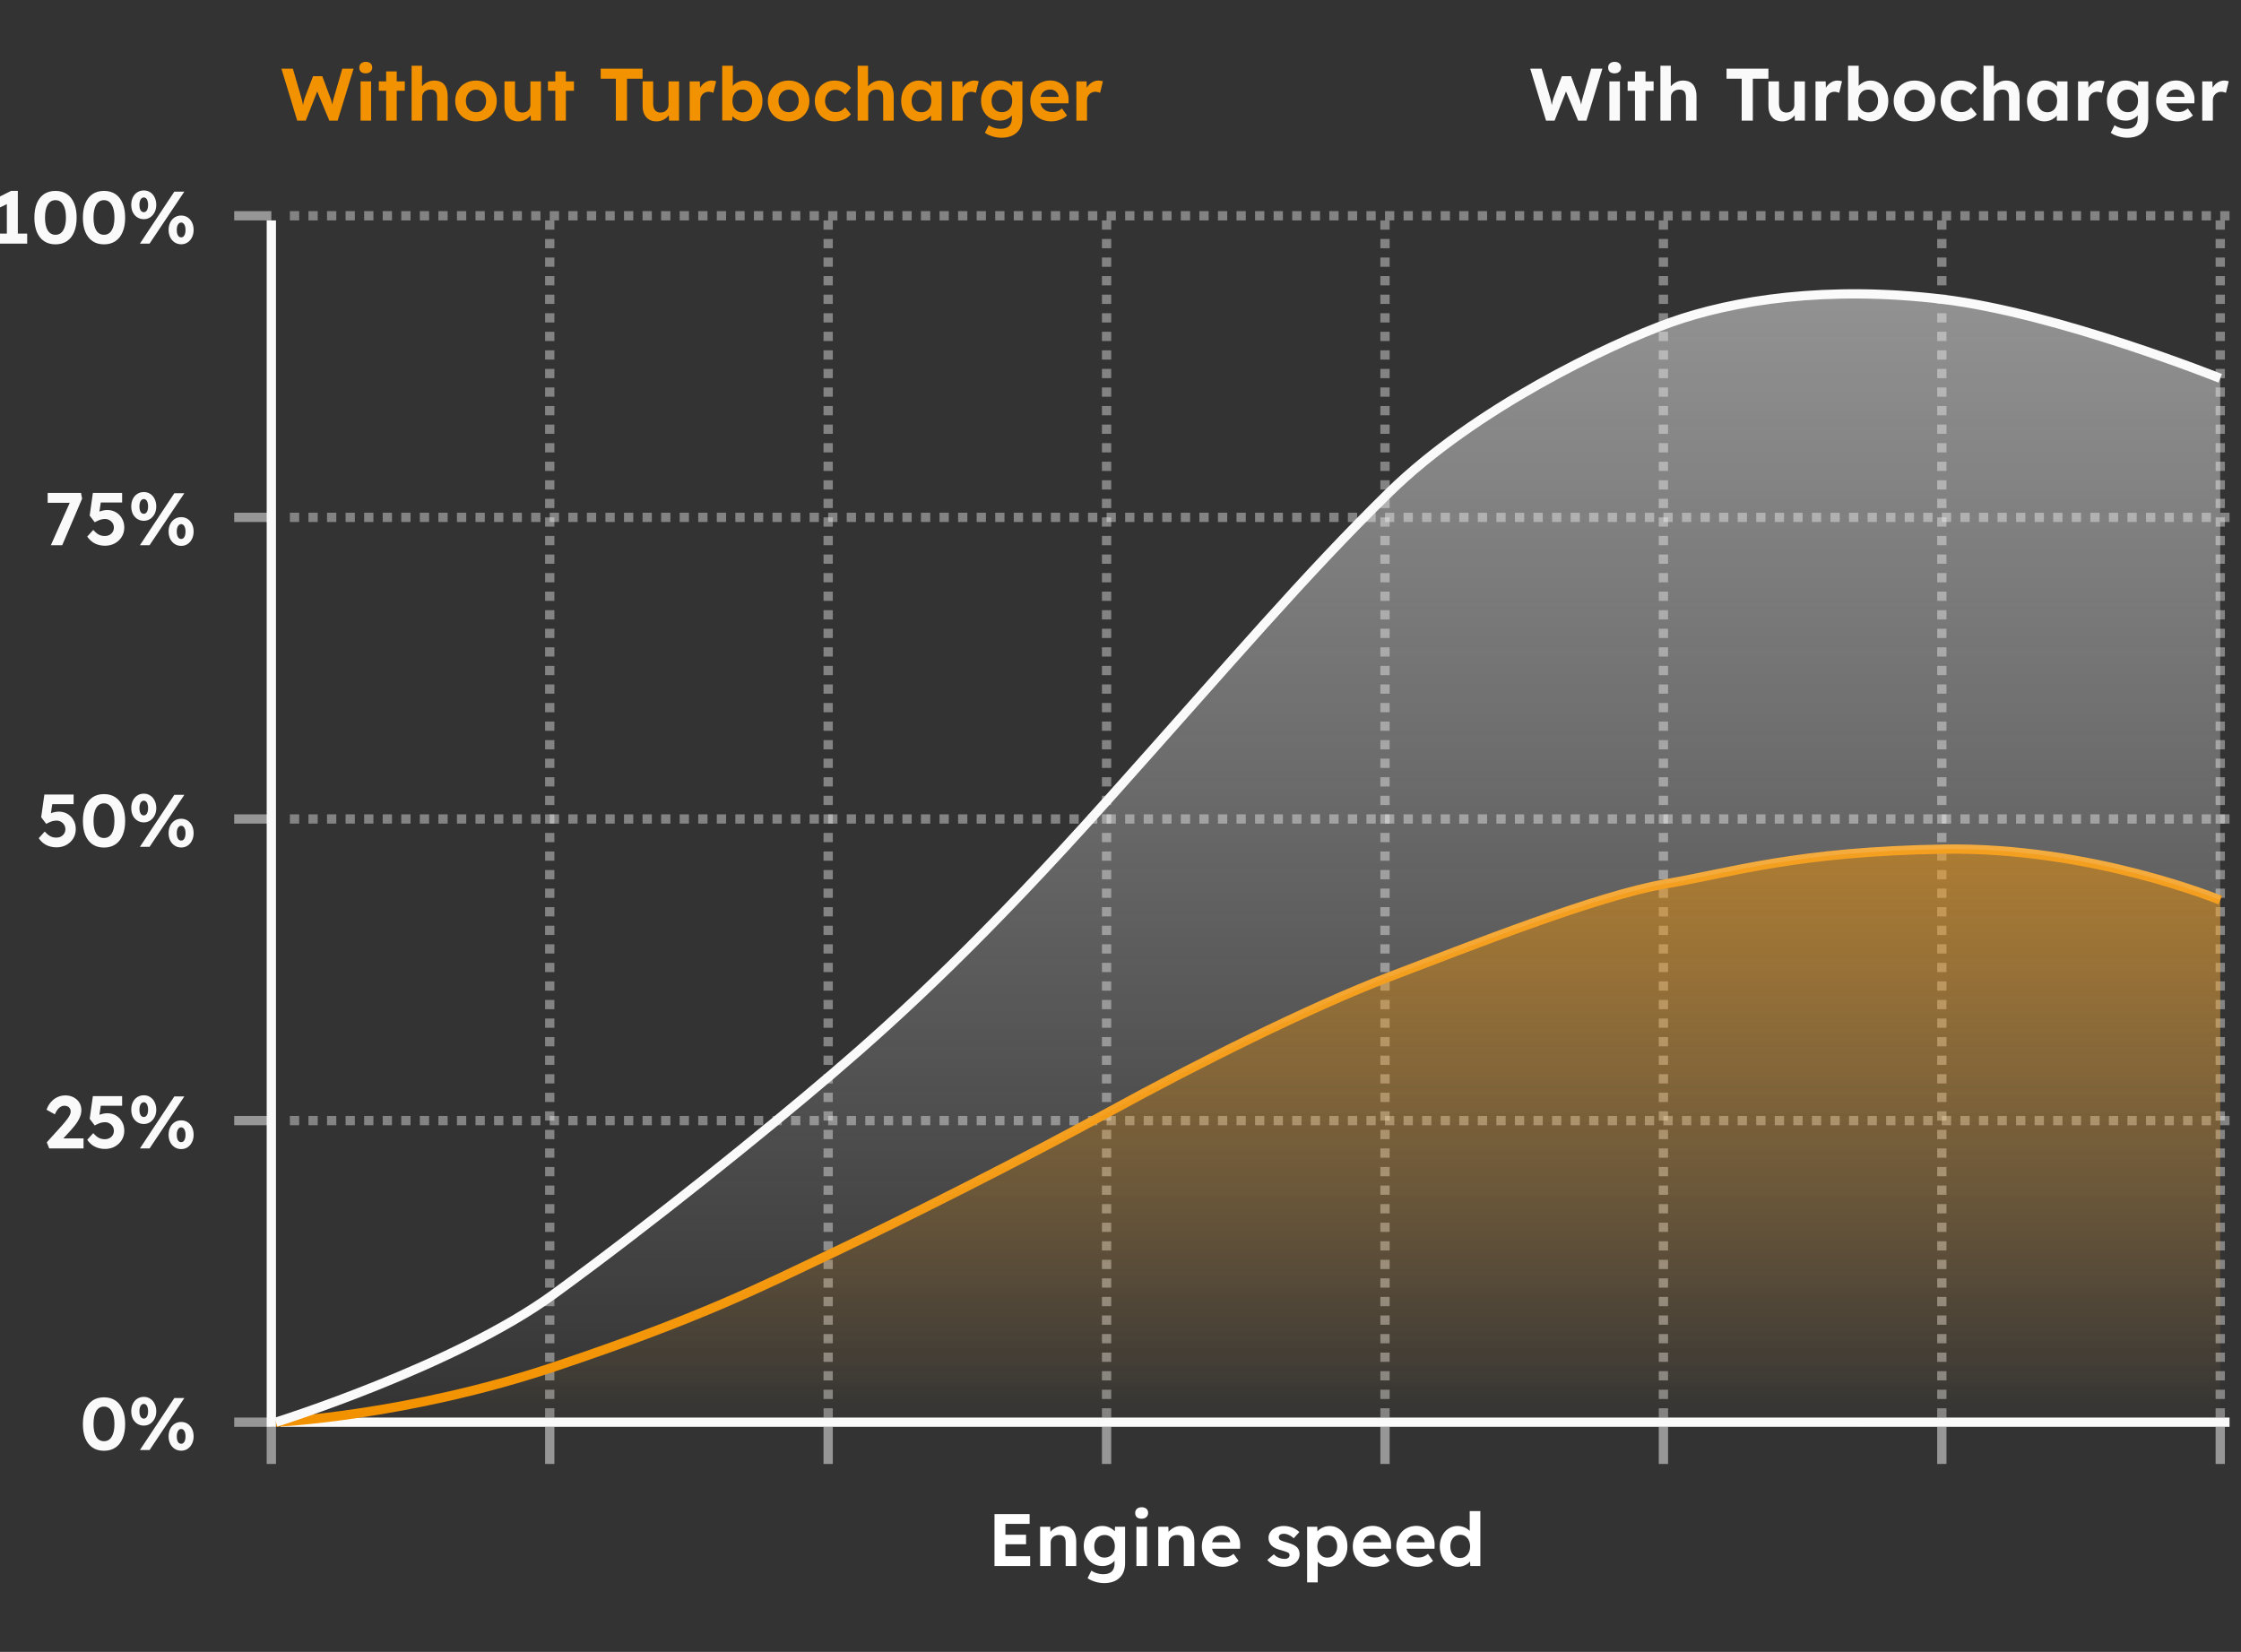 <?xml version="1.0" encoding="UTF-8"?>
<svg preserveAspectRatio="xMidYMid slice" xmlns="http://www.w3.org/2000/svg" xmlns:xlink="http://www.w3.org/1999/xlink" fill="none" height="516px" viewBox="0 0 530 356" width="700px">
  <rect x="0" y="0" width="530" height="356" fill="#333333" stroke="none"/>
  <linearGradient id="a" gradientUnits="userSpaceOnUse" x1="352" x2="352" y1="63" y2="307">
    <stop offset="0" stop-color="#f1f1f1" stop-opacity=".5"></stop>
    <stop offset="1" stop-color="#fff" stop-opacity="0"></stop>
  </linearGradient>
  <linearGradient id="b" gradientUnits="userSpaceOnUse" x1="352" x2="352" y1="182.816" y2="306.754">
    <stop offset="0" stop-color="#f39200" stop-opacity=".5"></stop>
    <stop offset="1" stop-color="#f39200" stop-opacity="0"></stop>
  </linearGradient>
  <g stroke="#fafafa" stroke-width="2">
    <path d="m82 47.5v260"></path>
    <path d="m142 47.5v260" stroke-dasharray="2 2" stroke-opacity=".4"></path>
    <path d="m202 47.5v260" stroke-dasharray="2 2" stroke-opacity=".4"></path>
    <path d="m262 47.5v260" stroke-dasharray="2 2" stroke-opacity=".4"></path>
    <path d="m322 47.5v260" stroke-dasharray="2 2" stroke-opacity=".4"></path>
    <path d="m382 47.5v260" stroke-dasharray="2 2" stroke-opacity=".4"></path>
    <path d="m442 47.5v260" stroke-dasharray="2 2" stroke-opacity=".4"></path>
    <path d="m502 47.5v260" stroke-dasharray="2 2" stroke-opacity=".4"></path>
    <path d="m504 46.5h-420" stroke-dasharray="2 2" stroke-opacity=".4"></path>
    <path d="m504 111.5h-420" stroke-dasharray="2 2" stroke-opacity=".4"></path>
    <path d="m504 176.5h-420" stroke-dasharray="2 2" stroke-opacity=".4"></path>
    <path d="m504 241.5h-420" stroke-dasharray="2 2" stroke-opacity=".4"></path>
    <path d="m504 306.5h-420"></path>
    <g opacity=".5">
      <path d="m82 307.5v8"></path>
      <path d="m142 307.5v8"></path>
      <path d="m202 307.5v8"></path>
      <path d="m262 307.5v8"></path>
      <path d="m322 307.5v8"></path>
      <path d="m382 307.5v8"></path>
      <path d="m442 307.5v8"></path>
      <path d="m502 307.5v8"></path>
    </g>
  </g>
  <path d="m237.847 337.5v-11.2h7.568v2.112h-5.216v6.976h5.328v2.112zm1.12-4.688v-2.048h5.68v2.048zm8.716 4.688v-8.464h2.176l.064 1.728-.448.192c.117-.384.325-.731.624-1.04.309-.32.677-.576 1.104-.768s.875-.288 1.344-.288c.64 0 1.173.128 1.6.384.437.256.763.645.976 1.168.224.512.336 1.147.336 1.904v5.184h-2.272v-5.008c0-.384-.053-.704-.16-.96s-.272-.443-.496-.56c-.213-.117-.48-.171-.8-.16-.256 0-.496.043-.72.128-.213.075-.4.187-.56.336-.149.149-.272.32-.368.512-.085.192-.128.4-.128.624v5.088h-1.12c-.245 0-.464 0-.656 0s-.357 0-.496 0zm13.809 3.68c-.672 0-1.333-.101-1.984-.304-.651-.192-1.184-.448-1.6-.768l.816-1.616c.213.149.459.283.736.4s.565.208.864.272c.309.064.624.096.944.096.555 0 1.008-.085 1.36-.256.363-.171.635-.427.816-.768s.272-.768.272-1.28v-1.472l.384.08c-.064.352-.245.677-.544.976-.288.288-.651.523-1.088.704-.427.171-.875.256-1.344.256-.779 0-1.472-.181-2.08-.544s-1.088-.864-1.44-1.504-.528-1.381-.528-2.224.171-1.589.512-2.24c.352-.661.827-1.179 1.424-1.552.608-.384 1.296-.576 2.064-.576.32 0 .624.037.912.112.299.075.571.181.816.32.256.128.48.277.672.448.203.16.368.336.496.528s.208.384.24.576l-.464.128.064-1.936h2.176v7.824c0 .693-.101 1.307-.304 1.84s-.501.981-.896 1.344c-.384.373-.859.656-1.424.848-.555.192-1.179.288-1.872.288zm.064-5.504c.448 0 .837-.101 1.168-.304.341-.203.603-.485.784-.848s.272-.789.272-1.28c0-.48-.091-.901-.272-1.264-.181-.373-.443-.661-.784-.864-.331-.203-.72-.304-1.168-.304-.437 0-.821.107-1.152.32-.331.203-.592.491-.784.864-.181.363-.272.779-.272 1.248 0 .48.091.907.272 1.28.192.363.453.645.784.848s.715.304 1.152.304zm6.881 1.824v-8.464h2.272v8.464zm1.12-10.192c-.437 0-.778-.107-1.024-.32-.245-.224-.368-.533-.368-.928 0-.363.123-.656.368-.88.256-.235.598-.352 1.024-.352.438 0 .779.112 1.024.336.246.213.368.512.368.896 0 .363-.128.661-.384.896-.245.235-.581.352-1.008.352zm3.579 10.192v-8.464h2.176l.064 1.728-.448.192c.117-.384.325-.731.624-1.04.309-.32.677-.576 1.104-.768s.875-.288 1.344-.288c.64 0 1.173.128 1.6.384.437.256.763.645.976 1.168.224.512.336 1.147.336 1.904v5.184h-2.272v-5.008c0-.384-.053-.704-.16-.96s-.272-.443-.496-.56c-.213-.117-.48-.171-.8-.16-.256 0-.496.043-.72.128-.213.075-.4.187-.56.336-.149.149-.272.32-.368.512-.085.192-.128.4-.128.624v5.088h-1.12c-.245 0-.464 0-.656 0s-.357 0-.496 0zm13.969.16c-.917 0-1.723-.187-2.416-.56-.683-.373-1.216-.885-1.6-1.536-.373-.651-.56-1.397-.56-2.24 0-.661.107-1.264.32-1.808s.512-1.013.896-1.408c.384-.405.837-.715 1.36-.928.533-.224 1.109-.336 1.728-.336.576 0 1.109.107 1.6.32s.912.512 1.264.896c.363.373.64.821.832 1.344.192.512.277 1.067.256 1.664l-.016.704h-6.8l-.368-1.392h5.296l-.256.288v-.352c-.021-.288-.117-.544-.288-.768-.16-.235-.368-.416-.624-.544-.256-.139-.544-.208-.864-.208-.469 0-.869.091-1.2.272-.32.181-.565.448-.736.8s-.256.779-.256 1.28c0 .512.107.955.32 1.328.224.373.533.667.928.88.405.203.88.304 1.424.304.373 0 .715-.059 1.024-.176s.64-.32.992-.608l1.088 1.52c-.309.277-.651.512-1.024.704-.373.181-.757.32-1.152.416s-.784.144-1.168.144zm13.113 0c-.789 0-1.493-.128-2.112-.384-.608-.267-1.098-.629-1.472-1.088l1.424-1.216c.32.352.683.608 1.088.768.406.149.811.224 1.216.224.16 0 .304-.016.432-.048.139-.043.256-.096.352-.16.096-.075.166-.16.208-.256.054-.107.08-.219.08-.336 0-.235-.096-.416-.288-.544-.106-.064-.272-.133-.496-.208-.224-.085-.512-.176-.864-.272-.544-.139-1.008-.299-1.392-.48-.373-.192-.672-.405-.896-.64-.192-.224-.341-.464-.448-.72-.096-.267-.144-.56-.144-.88 0-.384.086-.731.256-1.04.171-.32.406-.592.704-.816.31-.224.662-.395 1.056-.512.395-.128.811-.192 1.248-.192.438 0 .864.053 1.28.16s.8.261 1.152.464c.363.192.678.421.944.688l-1.216 1.344c-.192-.181-.41-.347-.656-.496-.234-.149-.48-.267-.736-.352s-.485-.128-.688-.128c-.181 0-.346.016-.496.048-.138.032-.256.085-.352.16-.096.064-.17.144-.224.24-.042.096-.064.203-.064.32s.027.229.08.336c.064.107.15.197.256.272.118.064.288.139.512.224.235.085.55.181.944.288.512.139.944.293 1.296.464.363.171.651.368.864.592.182.192.315.411.4.656.086.245.128.517.128.816 0 .523-.149.987-.448 1.392-.288.405-.688.725-1.2.96s-1.088.352-1.728.352zm4.996 3.36v-11.984h2.192l.064 1.904-.416-.144c.075-.341.256-.656.544-.944.299-.288.667-.523 1.104-.704s.896-.272 1.376-.272c.736 0 1.392.192 1.968.576.576.373 1.029.891 1.36 1.552.331.651.496 1.403.496 2.256 0 .843-.165 1.595-.496 2.256s-.784 1.184-1.36 1.568c-.576.373-1.232.56-1.968.56-.491 0-.96-.091-1.408-.272-.437-.192-.811-.443-1.12-.752-.299-.309-.491-.64-.576-.992l.528-.224v5.616zm4.352-5.328c.416 0 .784-.101 1.104-.304s.571-.485.752-.848c.181-.373.272-.8.272-1.28s-.091-.901-.272-1.264-.432-.645-.752-.848c-.309-.203-.677-.304-1.104-.304s-.8.101-1.12.304c-.32.192-.571.475-.752.848-.181.363-.272.784-.272 1.264s.091.907.272 1.28c.181.363.432.645.752.848s.693.304 1.12.304zm10.07 1.968c-.917 0-1.722-.187-2.416-.56-.682-.373-1.216-.885-1.6-1.536-.373-.651-.56-1.397-.56-2.24 0-.661.107-1.264.32-1.808.214-.544.512-1.013.896-1.408.384-.405.838-.715 1.36-.928.534-.224 1.11-.336 1.728-.336.576 0 1.11.107 1.6.32.491.213.912.512 1.264.896.363.373.64.821.832 1.344.192.512.278 1.067.256 1.664l-.016.704h-6.8l-.368-1.392h5.296l-.256.288v-.352c-.021-.288-.117-.544-.288-.768-.16-.235-.368-.416-.624-.544-.256-.139-.544-.208-.864-.208-.469 0-.869.091-1.2.272-.32.181-.565.448-.736.8-.17.352-.256.779-.256 1.28 0 .512.107.955.32 1.328.224.373.534.667.928.88.406.203.88.304 1.424.304.374 0 .715-.059 1.024-.176.31-.117.64-.32.992-.608l1.088 1.52c-.309.277-.65.512-1.024.704-.373.181-.757.32-1.152.416-.394.096-.784.144-1.168.144zm9.375 0c-.917 0-1.722-.187-2.416-.56-.682-.373-1.216-.885-1.6-1.536-.373-.651-.56-1.397-.56-2.24 0-.661.107-1.264.32-1.808.214-.544.512-1.013.896-1.408.384-.405.838-.715 1.36-.928.534-.224 1.11-.336 1.728-.336.576 0 1.11.107 1.6.32.491.213.912.512 1.264.896.363.373.64.821.832 1.344.192.512.278 1.067.256 1.664l-.016.704h-6.8l-.368-1.392h5.296l-.256.288v-.352c-.021-.288-.117-.544-.288-.768-.16-.235-.368-.416-.624-.544-.256-.139-.544-.208-.864-.208-.469 0-.869.091-1.2.272-.32.181-.565.448-.736.8-.17.352-.256.779-.256 1.28 0 .512.107.955.32 1.328.224.373.534.667.928.88.406.203.88.304 1.424.304.374 0 .715-.059 1.024-.176.31-.117.64-.32.992-.608l1.088 1.52c-.309.277-.65.512-1.024.704-.373.181-.757.32-1.152.416-.394.096-.784.144-1.168.144zm8.671 0c-.746 0-1.413-.187-2-.56-.576-.384-1.034-.901-1.376-1.552-.33-.661-.496-1.424-.496-2.288 0-.843.166-1.595.496-2.256.342-.672.8-1.195 1.376-1.568.587-.384 1.254-.576 2-.576.395 0 .774.064 1.136.192.374.117.704.283.992.496.299.213.539.453.72.72.182.256.283.523.304.8l-.576.112v-5.52h2.288v11.84h-2.16l-.096-1.952.448.048c-.021.267-.117.523-.288.768-.17.245-.4.469-.688.672-.277.192-.597.347-.96.464-.352.107-.725.16-1.12.16zm.512-1.888c.427 0 .8-.107 1.12-.32s.571-.507.752-.88c.182-.373.272-.811.272-1.312 0-.491-.09-.923-.272-1.296-.181-.373-.432-.667-.752-.88s-.693-.32-1.12-.32c-.426 0-.8.107-1.12.32-.309.213-.554.507-.736.88-.17.373-.256.805-.256 1.296 0 .501.086.939.256 1.312.182.373.427.667.736.88.32.213.694.32 1.12.32z" fill="#fff"></path>
  <path d="m87.584 26-3.408-11.2h2.464l1.824 6.256c.075.224.139.469.192.736.064.256.112.507.144.752.043.235.075.459.096.672.032.203.059.373.08.512l-.384-.016c.096-.448.176-.821.24-1.12.064-.309.123-.581.176-.816.064-.245.139-.491.224-.736l1.76-4.624h1.984l1.728 4.624c.128.32.229.629.304.928.085.288.155.571.208.848.053.267.101.539.144.816l-.336.064c.032-.224.053-.416.064-.576.021-.171.037-.325.048-.464.021-.139.043-.277.064-.416.021-.149.053-.32.096-.512.043-.203.107-.437.192-.704l1.808-6.224h2.432l-3.44 11.2h-1.792l-2.752-6.624.256.032-2.576 6.592zm13.65 0v-8.464h2.272v8.464zm1.12-10.192c-.437 0-.778-.107-1.024-.32-.245-.224-.368-.533-.368-.928 0-.363.123-.656.368-.88.256-.235.598-.352 1.024-.352.438 0 .779.112 1.024.336.246.213.368.512.368.896 0 .363-.128.661-.384.896-.245.235-.581.352-1.008.352zm4.395 10.192v-10.608h2.272v10.608zm-1.584-6.432v-2.032h5.6v2.032zm7.065 6.432v-11.84h2.24v5.104l-.448.192c.117-.384.325-.731.624-1.04.309-.32.677-.576 1.104-.768.426-.192.874-.288 1.344-.288.64 0 1.173.128 1.6.384.437.256.762.645.976 1.168.224.512.336 1.147.336 1.904v5.184h-2.272v-5.008c0-.384-.054-.704-.16-.96-.107-.256-.272-.443-.496-.56-.214-.117-.48-.171-.8-.16-.256 0-.496.043-.72.128-.214.075-.4.187-.56.336-.15.149-.272.32-.368.512-.086.192-.128.4-.128.624v5.088h-1.12c-.246 0-.464 0-.656 0s-.358 0-.496 0zm13.889.16c-.864 0-1.637-.187-2.32-.56-.672-.384-1.205-.907-1.6-1.568-.384-.661-.576-1.419-.576-2.272s.192-1.611.576-2.272c.395-.661.928-1.179 1.6-1.552.683-.384 1.456-.576 2.32-.576.853 0 1.616.192 2.288.576.683.373 1.216.891 1.6 1.552s.576 1.419.576 2.272-.192 1.611-.576 2.272-.917 1.184-1.6 1.568c-.672.373-1.435.56-2.288.56zm0-1.984c.416 0 .789-.101 1.12-.304.331-.213.587-.501.768-.864.192-.373.283-.789.272-1.248.011-.469-.08-.885-.272-1.248-.181-.373-.437-.661-.768-.864-.331-.213-.704-.32-1.12-.32-.427 0-.805.107-1.136.32s-.592.501-.784.864-.283.779-.272 1.248c-.011.459.08.875.272 1.248.192.363.453.651.784.864.331.203.709.304 1.136.304zm9.101 1.984c-.619 0-1.152-.133-1.6-.4-.437-.277-.779-.667-1.024-1.168-.235-.512-.352-1.125-.352-1.84v-5.216h2.272v4.848c0 .384.064.72.192 1.008.128.277.309.491.544.64s.523.224.864.224c.245 0 .469-.037.672-.112.213-.085.395-.203.544-.352.16-.149.283-.325.368-.528s.128-.421.128-.656v-5.072h2.272v8.464h-2.16l-.08-1.744.416-.192c-.128.395-.341.752-.64 1.072s-.656.571-1.072.752-.864.272-1.344.272zm7.982-.16v-10.608h2.272v10.608zm-1.584-6.432v-2.032h5.6v2.032zm14.627 6.432v-9.04h-3.264v-2.16h9.024v2.16h-3.36v9.04zm8.741.16c-.619 0-1.152-.133-1.6-.4-.438-.277-.779-.667-1.024-1.168-.235-.512-.352-1.125-.352-1.84v-5.216h2.272v4.848c0 .384.064.72.192 1.008.128.277.309.491.544.64.234.149.522.224.864.224.245 0 .469-.037.672-.112.213-.085.394-.203.544-.352.16-.149.282-.325.368-.528.085-.203.128-.421.128-.656v-5.072h2.272v8.464h-2.16l-.08-1.744.416-.192c-.128.395-.342.752-.64 1.072-.299.32-.656.571-1.072.752s-.864.272-1.344.272zm7.166-.16v-8.464h2.192l.08 2.72-.384-.56c.128-.437.336-.832.624-1.184.288-.363.624-.645 1.008-.848.394-.203.805-.304 1.232-.304.181 0 .357.016.528.048.17.032.314.069.432.112l-.608 2.496c-.118-.064-.272-.117-.464-.16-.182-.053-.368-.08-.56-.08-.256 0-.496.048-.72.144-.214.085-.4.213-.56.384-.16.16-.288.352-.384.576-.086.224-.128.469-.128.736v4.384zm11.895.16c-.373 0-.736-.053-1.088-.16s-.672-.251-.96-.432c-.288-.192-.528-.405-.72-.64-.192-.245-.314-.496-.368-.752l.512-.192-.112 1.984h-2.144v-11.808h2.288v5.36l-.448-.176c.064-.256.187-.501.368-.736.182-.245.411-.459.688-.64.278-.192.582-.341.912-.448.331-.107.672-.16 1.024-.16.736 0 1.392.192 1.968.576.587.373 1.046.891 1.376 1.552.331.661.496 1.419.496 2.272s-.165 1.611-.496 2.272c-.32.661-.768 1.184-1.344 1.568-.576.373-1.226.56-1.952.56zm-.544-1.936c.427 0 .795-.101 1.104-.304.32-.213.571-.501.752-.864.182-.373.272-.805.272-1.296 0-.48-.09-.907-.272-1.28-.17-.373-.416-.661-.736-.864s-.693-.304-1.12-.304c-.426 0-.8.101-1.12.304s-.57.491-.752.864c-.17.373-.256.8-.256 1.28 0 .491.086.923.256 1.296.182.363.432.651.752.864.32.203.694.304 1.12.304zm9.991 1.936c-.864 0-1.637-.187-2.32-.56-.672-.384-1.205-.907-1.6-1.568-.384-.661-.576-1.419-.576-2.272s.192-1.611.576-2.272c.395-.661.928-1.179 1.6-1.552.683-.384 1.456-.576 2.32-.576.853 0 1.616.192 2.288.576.683.373 1.216.891 1.6 1.552s.576 1.419.576 2.272-.192 1.611-.576 2.272-.917 1.184-1.6 1.568c-.672.373-1.435.56-2.288.56zm0-1.984c.416 0 .789-.101 1.12-.304.331-.213.587-.501.768-.864.192-.373.283-.789.272-1.248.011-.469-.08-.885-.272-1.248-.181-.373-.437-.661-.768-.864-.331-.213-.704-.32-1.12-.32-.427 0-.805.107-1.136.32s-.592.501-.784.864-.283.779-.272 1.248c-.011.459.08.875.272 1.248.192.363.453.651.784.864.331.203.709.304 1.136.304zm9.869 1.984c-.811 0-1.536-.192-2.176-.576s-1.147-.907-1.52-1.568c-.363-.661-.544-1.413-.544-2.256s.181-1.595.544-2.256c.373-.661.88-1.184 1.52-1.568s1.365-.576 2.176-.576c.757 0 1.451.139 2.08.416s1.12.661 1.472 1.152l-1.248 1.504c-.149-.203-.336-.384-.56-.544-.224-.171-.469-.304-.736-.4-.256-.096-.523-.144-.8-.144-.437 0-.827.107-1.168.32-.331.203-.592.485-.784.848s-.288.779-.288 1.248c0 .448.096.853.288 1.216.203.363.475.651.816.864s.725.32 1.152.32c.277 0 .539-.037.784-.112s.475-.192.688-.352c.224-.16.427-.352.608-.576l1.232 1.504c-.352.459-.853.832-1.504 1.12-.64.277-1.317.416-2.032.416zm4.992-.16v-11.84h2.24v5.104l-.448.192c.117-.384.325-.731.624-1.04.309-.32.677-.576 1.104-.768.426-.192.874-.288 1.344-.288.64 0 1.173.128 1.6.384.437.256.762.645.976 1.168.224.512.336 1.147.336 1.904v5.184h-2.272v-5.008c0-.384-.054-.704-.16-.96-.107-.256-.272-.443-.496-.56-.214-.117-.48-.171-.8-.16-.256 0-.496.043-.72.128-.214.075-.4.187-.56.336-.15.149-.272.32-.368.512-.086.192-.128.4-.128.624v5.088h-1.12c-.246 0-.464 0-.656 0s-.358 0-.496 0zm13.121.16c-.704 0-1.339-.192-1.904-.576s-1.013-.907-1.344-1.568-.496-1.419-.496-2.272.165-1.611.496-2.272c.341-.661.8-1.179 1.376-1.552s1.232-.56 1.968-.56c.416 0 .795.064 1.136.192.352.117.656.283.912.496.267.213.491.459.672.736s.309.576.384.896l-.48-.08v-2.064h2.256v8.464h-2.288v-2.032l.512-.048c-.085.299-.224.581-.416.848s-.432.507-.72.72c-.277.203-.592.368-.944.496-.352.117-.725.176-1.12.176zm.624-1.968c.427 0 .8-.101 1.12-.304s.565-.485.736-.848c.181-.373.272-.805.272-1.296 0-.48-.091-.901-.272-1.264-.171-.363-.416-.645-.736-.848-.32-.213-.693-.32-1.12-.32-.416 0-.784.107-1.104.32-.309.203-.555.485-.736.848s-.272.784-.272 1.264c0 .491.091.923.272 1.296.181.363.427.645.736.848.32.203.688.304 1.104.304zm6.63 1.808v-8.464h2.192l.08 2.72-.384-.56c.128-.437.336-.832.624-1.184.288-.363.624-.645 1.008-.848.394-.203.805-.304 1.232-.304.181 0 .357.016.528.048.17.032.314.069.432.112l-.608 2.496c-.118-.064-.272-.117-.464-.16-.182-.053-.368-.08-.56-.08-.256 0-.496.048-.72.144-.214.085-.4.213-.56.384-.16.16-.288.352-.384.576-.086.224-.128.469-.128.736v4.384zm10.637 3.68c-.672 0-1.333-.101-1.984-.304-.651-.192-1.184-.448-1.6-.768l.816-1.616c.213.149.459.283.736.4s.565.208.864.272c.309.064.624.096.944.096.555 0 1.008-.085 1.36-.256.363-.171.635-.427.816-.768s.272-.768.272-1.28v-1.472l.384.08c-.064.352-.245.677-.544.976-.288.288-.651.523-1.088.704-.427.171-.875.256-1.344.256-.779 0-1.472-.181-2.08-.544s-1.088-.864-1.44-1.504-.528-1.381-.528-2.224.171-1.589.512-2.24c.352-.661.827-1.179 1.424-1.552.608-.384 1.296-.576 2.064-.576.32 0 .624.037.912.112.299.075.571.181.816.32.256.128.48.277.672.448.203.16.368.336.496.528s.208.384.24.576l-.464.128.064-1.936h2.176v7.824c0 .693-.101 1.307-.304 1.84s-.501.981-.896 1.344c-.384.373-.859.656-1.424.848-.555.192-1.179.288-1.872.288zm.064-5.504c.448 0 .837-.101 1.168-.304.341-.203.603-.485.784-.848s.272-.789.272-1.28c0-.48-.091-.901-.272-1.264-.181-.373-.443-.661-.784-.864-.331-.203-.72-.304-1.168-.304-.437 0-.821.107-1.152.32-.331.203-.592.491-.784.864-.181.363-.272.779-.272 1.248 0 .48.091.907.272 1.28.192.363.453.645.784.848s.715.304 1.152.304zm10.705 1.984c-.917 0-1.722-.187-2.416-.56-.682-.373-1.216-.885-1.6-1.536-.373-.651-.56-1.397-.56-2.24 0-.661.107-1.264.32-1.808.214-.544.512-1.013.896-1.408.384-.405.838-.715 1.36-.928.534-.224 1.11-.336 1.728-.336.576 0 1.11.107 1.6.32.491.213.912.512 1.264.896.363.373.64.821.832 1.344.192.512.278 1.067.256 1.664l-.016.704h-6.8l-.368-1.392h5.296l-.256.288v-.352c-.021-.288-.117-.544-.288-.768-.16-.235-.368-.416-.624-.544-.256-.139-.544-.208-.864-.208-.469 0-.869.091-1.2.272-.32.181-.565.448-.736.8-.17.352-.256.779-.256 1.28 0 .512.107.955.32 1.328.224.373.534.667.928.88.406.203.88.304 1.424.304.374 0 .715-.059 1.024-.176.31-.117.64-.32.992-.608l1.088 1.52c-.309.277-.65.512-1.024.704-.373.181-.757.32-1.152.416-.394.096-.784.144-1.168.144zm5.359-.16v-8.464h2.192l.08 2.72-.384-.56c.128-.437.336-.832.624-1.184.288-.363.624-.645 1.008-.848.395-.203.806-.304 1.232-.304.182 0 .358.016.528.048.171.032.315.069.432.112l-.608 2.496c-.117-.064-.272-.117-.464-.16-.181-.053-.368-.08-.56-.08-.256 0-.496.048-.72.144-.213.085-.4.213-.56.384-.16.16-.288.352-.384.576-.085.224-.128.469-.128.736v4.384z" fill="#f39200"></path>
  <path d="m356.709 26-3.408-11.2h2.464l1.824 6.256c.075.224.139.469.192.736.064.256.112.507.144.752.043.235.075.459.096.672.032.203.059.373.08.512l-.384-.016c.096-.448.176-.821.24-1.12.064-.309.123-.581.176-.816.064-.245.139-.491.224-.736l1.76-4.624h1.984l1.728 4.624c.128.32.229.629.304.928.085.288.155.571.208.848.053.267.101.539.144.816l-.336.064c.032-.224.053-.416.064-.576.021-.171.037-.325.048-.464.021-.139.043-.277.064-.416.021-.149.053-.32.096-.512.043-.203.107-.437.192-.704l1.808-6.224h2.432l-3.44 11.2h-1.792l-2.752-6.624.256.032-2.576 6.592zm13.65 0v-8.464h2.272v8.464zm1.12-10.192c-.437 0-.778-.107-1.024-.32-.245-.224-.368-.533-.368-.928 0-.363.123-.656.368-.88.256-.235.598-.352 1.024-.352.438 0 .779.112 1.024.336.246.213.368.512.368.896 0 .363-.128.661-.384.896-.245.235-.581.352-1.008.352zm4.395 10.192v-10.608h2.272v10.608zm-1.584-6.432v-2.032h5.6v2.032zm7.065 6.432v-11.84h2.24v5.104l-.448.192c.117-.384.325-.731.624-1.04.309-.32.677-.576 1.104-.768.426-.192.874-.288 1.344-.288.64 0 1.173.128 1.6.384.437.256.762.645.976 1.168.224.512.336 1.147.336 1.904v5.184h-2.272v-5.008c0-.384-.054-.704-.16-.96-.107-.256-.272-.443-.496-.56-.214-.117-.48-.171-.8-.16-.256 0-.496.043-.72.128-.214.075-.4.187-.56.336-.15.149-.272.32-.368.512-.086.192-.128.4-.128.624v5.088h-1.12c-.246 0-.464 0-.656 0s-.358 0-.496 0zm17.515 0v-9.04h-3.264v-2.16h9.024v2.16h-3.36v9.04zm8.741.16c-.619 0-1.152-.133-1.6-.4-.438-.277-.779-.667-1.024-1.168-.235-.512-.352-1.125-.352-1.84v-5.216h2.272v4.848c0 .384.064.72.192 1.008.128.277.309.491.544.64.234.149.522.224.864.224.245 0 .469-.037.672-.112.213-.085.394-.203.544-.352.16-.149.282-.325.368-.528.085-.203.128-.421.128-.656v-5.072h2.272v8.464h-2.16l-.08-1.744.416-.192c-.128.395-.342.752-.64 1.072-.299.32-.656.571-1.072.752s-.864.272-1.344.272zm7.166-.16v-8.464h2.192l.08 2.72-.384-.56c.128-.437.336-.832.624-1.184.288-.363.624-.645 1.008-.848.394-.203.805-.304 1.232-.304.181 0 .357.016.528.048.17.032.314.069.432.112l-.608 2.496c-.118-.064-.272-.117-.464-.16-.182-.053-.368-.08-.56-.08-.256 0-.496.048-.72.144-.214.085-.4.213-.56.384-.16.16-.288.352-.384.576-.086.224-.128.469-.128.736v4.384zm11.895.16c-.373 0-.736-.053-1.088-.16s-.672-.251-.96-.432c-.288-.192-.528-.405-.72-.64-.192-.245-.314-.496-.368-.752l.512-.192-.112 1.984h-2.144v-11.808h2.288v5.36l-.448-.176c.064-.256.187-.501.368-.736.182-.245.411-.459.688-.64.278-.192.582-.341.912-.448.331-.107.672-.16 1.024-.16.736 0 1.392.192 1.968.576.587.373 1.046.891 1.376 1.552.331.661.496 1.419.496 2.272s-.165 1.611-.496 2.272c-.32.661-.768 1.184-1.344 1.568-.576.373-1.226.56-1.952.56zm-.544-1.936c.427 0 .795-.101 1.104-.304.32-.213.571-.501.752-.864.182-.373.272-.805.272-1.296 0-.48-.09-.907-.272-1.28-.17-.373-.416-.661-.736-.864s-.693-.304-1.12-.304c-.426 0-.8.101-1.12.304s-.57.491-.752.864c-.17.373-.256.8-.256 1.28 0 .491.086.923.256 1.296.182.363.432.651.752.864.32.203.694.304 1.12.304zm9.991 1.936c-.864 0-1.637-.187-2.32-.56-.672-.384-1.205-.907-1.6-1.568-.384-.661-.576-1.419-.576-2.272s.192-1.611.576-2.272c.395-.661.928-1.179 1.6-1.552.683-.384 1.456-.576 2.32-.576.853 0 1.616.192 2.288.576.683.373 1.216.891 1.6 1.552s.576 1.419.576 2.272-.192 1.611-.576 2.272-.917 1.184-1.6 1.568c-.672.373-1.435.56-2.288.56zm0-1.984c.416 0 .789-.101 1.12-.304.331-.213.587-.501.768-.864.192-.373.283-.789.272-1.248.011-.469-.08-.885-.272-1.248-.181-.373-.437-.661-.768-.864-.331-.213-.704-.32-1.12-.32-.427 0-.805.107-1.136.32s-.592.501-.784.864-.283.779-.272 1.248c-.011.459.08.875.272 1.248.192.363.453.651.784.864.331.203.709.304 1.136.304zm9.869 1.984c-.811 0-1.536-.192-2.176-.576s-1.147-.907-1.52-1.568c-.363-.661-.544-1.413-.544-2.256s.181-1.595.544-2.256c.373-.661.88-1.184 1.52-1.568s1.365-.576 2.176-.576c.757 0 1.451.139 2.08.416s1.12.661 1.472 1.152l-1.248 1.504c-.149-.203-.336-.384-.56-.544-.224-.171-.469-.304-.736-.4-.256-.096-.523-.144-.8-.144-.437 0-.827.107-1.168.32-.331.203-.592.485-.784.848s-.288.779-.288 1.248c0 .448.096.853.288 1.216.203.363.475.651.816.864s.725.32 1.152.32c.277 0 .539-.037.784-.112s.475-.192.688-.352c.224-.16.427-.352.608-.576l1.232 1.504c-.352.459-.853.832-1.504 1.12-.64.277-1.317.416-2.032.416zm4.992-.16v-11.84h2.24v5.104l-.448.192c.117-.384.325-.731.624-1.04.309-.32.677-.576 1.104-.768.426-.192.874-.288 1.344-.288.64 0 1.173.128 1.6.384.437.256.762.645.976 1.168.224.512.336 1.147.336 1.904v5.184h-2.272v-5.008c0-.384-.054-.704-.16-.96-.107-.256-.272-.443-.496-.56-.214-.117-.48-.171-.8-.16-.256 0-.496.043-.72.128-.214.075-.4.187-.56.336-.15.149-.272.32-.368.512-.086.192-.128.4-.128.624v5.088h-1.12c-.246 0-.464 0-.656 0s-.358 0-.496 0zm13.121.16c-.704 0-1.339-.192-1.904-.576s-1.013-.907-1.344-1.568-.496-1.419-.496-2.272.165-1.611.496-2.272c.341-.661.8-1.179 1.376-1.552s1.232-.56 1.968-.56c.416 0 .795.064 1.136.192.352.117.656.283.912.496.267.213.491.459.672.736s.309.576.384.896l-.48-.08v-2.064h2.256v8.464h-2.288v-2.032l.512-.048c-.085.299-.224.581-.416.848s-.432.507-.72.72c-.277.203-.592.368-.944.496-.352.117-.725.176-1.12.176zm.624-1.968c.427 0 .8-.101 1.12-.304s.565-.485.736-.848c.181-.373.272-.805.272-1.296 0-.48-.091-.901-.272-1.264-.171-.363-.416-.645-.736-.848-.32-.213-.693-.32-1.12-.32-.416 0-.784.107-1.104.32-.309.203-.555.485-.736.848s-.272.784-.272 1.264c0 .491.091.923.272 1.296.181.363.427.645.736.848.32.203.688.304 1.104.304zm6.63 1.808v-8.464h2.192l.08 2.72-.384-.56c.128-.437.336-.832.624-1.184.288-.363.624-.645 1.008-.848.394-.203.805-.304 1.232-.304.181 0 .357.016.528.048.17.032.314.069.432.112l-.608 2.496c-.118-.064-.272-.117-.464-.16-.182-.053-.368-.08-.56-.08-.256 0-.496.048-.72.144-.214.085-.4.213-.56.384-.16.16-.288.352-.384.576-.086.224-.128.469-.128.736v4.384zm10.637 3.68c-.672 0-1.333-.101-1.984-.304-.651-.192-1.184-.448-1.6-.768l.816-1.616c.213.149.459.283.736.4s.565.208.864.272c.309.064.624.096.944.096.555 0 1.008-.085 1.36-.256.363-.171.635-.427.816-.768s.272-.768.272-1.28v-1.472l.384.08c-.064.352-.245.677-.544.976-.288.288-.651.523-1.088.704-.427.171-.875.256-1.344.256-.779 0-1.472-.181-2.08-.544s-1.088-.864-1.44-1.504-.528-1.381-.528-2.224.171-1.589.512-2.24c.352-.661.827-1.179 1.424-1.552.608-.384 1.296-.576 2.064-.576.32 0 .624.037.912.112.299.075.571.181.816.32.256.128.48.277.672.448.203.16.368.336.496.528s.208.384.24.576l-.464.128.064-1.936h2.176v7.824c0 .693-.101 1.307-.304 1.84s-.501.981-.896 1.344c-.384.373-.859.656-1.424.848-.555.192-1.179.288-1.872.288zm.064-5.504c.448 0 .837-.101 1.168-.304.341-.203.603-.485.784-.848s.272-.789.272-1.28c0-.48-.091-.901-.272-1.264-.181-.373-.443-.661-.784-.864-.331-.203-.72-.304-1.168-.304-.437 0-.821.107-1.152.32-.331.203-.592.491-.784.864-.181.363-.272.779-.272 1.248 0 .48.091.907.272 1.28.192.363.453.645.784.848s.715.304 1.152.304zm10.705 1.984c-.917 0-1.722-.187-2.416-.56-.682-.373-1.216-.885-1.6-1.536-.373-.651-.56-1.397-.56-2.24 0-.661.107-1.264.32-1.808.214-.544.512-1.013.896-1.408.384-.405.838-.715 1.36-.928.534-.224 1.11-.336 1.728-.336.576 0 1.11.107 1.6.32.491.213.912.512 1.264.896.363.373.64.821.832 1.344.192.512.278 1.067.256 1.664l-.016.704h-6.8l-.368-1.392h5.296l-.256.288v-.352c-.021-.288-.117-.544-.288-.768-.16-.235-.368-.416-.624-.544-.256-.139-.544-.208-.864-.208-.469 0-.869.091-1.2.272-.32.181-.565.448-.736.8-.17.352-.256.779-.256 1.28 0 .512.107.955.32 1.328.224.373.534.667.928.88.406.203.88.304 1.424.304.374 0 .715-.059 1.024-.176.31-.117.64-.32.992-.608l1.088 1.52c-.309.277-.65.512-1.024.704-.373.181-.757.32-1.152.416-.394.096-.784.144-1.168.144zm5.359-.16v-8.464h2.192l.08 2.72-.384-.56c.128-.437.336-.832.624-1.184.288-.363.624-.645 1.008-.848.395-.203.806-.304 1.232-.304.182 0 .358.016.528.048.171.032.315.069.432.112l-.608 2.496c-.117-.064-.272-.117-.464-.16-.181-.053-.368-.08-.56-.08-.256 0-.496.048-.72.144-.213.085-.4.213-.56.384-.16.16-.288.352-.384.576-.085.224-.128.469-.128.736v4.384z" fill="#fafafa"></path>
  <path d="m25.002 51.716v-9.088l.592 1.072-2.336 1.136-.464-2.128 3.12-1.568h1.456v10.576zm-1.968.784v-2.16h6.352v2.16zm12.448.16c-.96 0-1.781-.229-2.464-.688-.672-.459-1.189-1.115-1.552-1.968-.352-.864-.528-1.899-.528-3.104s.176-2.235.528-3.088c.363-.864.88-1.525 1.552-1.984.683-.459 1.504-.688 2.464-.688s1.781.229 2.464.688c.683.459 1.2 1.12 1.552 1.984.363.853.544 1.883.544 3.088s-.181 2.24-.544 3.104c-.352.853-.869 1.509-1.552 1.968-.683.459-1.504.688-2.464.688zm0-2.064c.725 0 1.28-.32 1.664-.96.395-.64.592-1.552.592-2.736 0-1.205-.197-2.133-.592-2.784-.384-.651-.939-.976-1.664-.976-.725 0-1.285.325-1.68.976-.384.651-.576 1.579-.576 2.784 0 1.184.192 2.096.576 2.736.395.64.955.96 1.68.96zm10.453 2.064c-.96 0-1.781-.229-2.464-.688-.672-.459-1.189-1.115-1.552-1.968-.352-.864-.528-1.899-.528-3.104s.176-2.235.528-3.088c.363-.864.88-1.525 1.552-1.984.683-.459 1.504-.688 2.464-.688s1.781.229 2.464.688c.683.459 1.2 1.12 1.552 1.984.363.853.544 1.883.544 3.088s-.181 2.24-.544 3.104c-.352.853-.869 1.509-1.552 1.968-.683.459-1.504.688-2.464.688zm0-2.064c.725 0 1.28-.32 1.664-.96.395-.64.592-1.552.592-2.736 0-1.205-.197-2.133-.592-2.784-.384-.651-.939-.976-1.664-.976-.725 0-1.285.325-1.68.976-.384.651-.576 1.579-.576 2.784 0 1.184.192 2.096.576 2.736.395.64.955.96 1.68.96zm7.749 1.904 7.408-11.2h2.16l-7.488 11.2zm.832-5.264c-.523 0-.992-.133-1.408-.4-.405-.267-.725-.629-.96-1.088-.224-.469-.336-1.003-.336-1.6s.112-1.131.336-1.6c.235-.48.555-.848.96-1.104.416-.267.885-.4 1.408-.4.533 0 .997.133 1.392.4.405.256.72.624.944 1.104.235.469.352 1.003.352 1.6 0 .587-.117 1.115-.352 1.584-.235.459-.555.827-.96 1.104-.405.267-.864.4-1.376.4zm0-1.504c.192 0 .357-.064.496-.192.139-.128.245-.309.32-.544.075-.245.112-.528.112-.848s-.037-.603-.112-.848c-.075-.245-.181-.432-.32-.56-.139-.128-.304-.192-.496-.192s-.363.069-.512.208c-.139.128-.245.315-.32.56-.075.235-.112.512-.112.832s.037.603.112.848c.075.235.181.416.32.544.149.128.32.192.512.192zm8.064 6.912c-.523 0-.992-.133-1.408-.4-.405-.267-.725-.629-.96-1.088-.235-.469-.352-1.003-.352-1.6s.112-1.131.336-1.6c.235-.469.555-.837.96-1.104.416-.267.891-.4 1.424-.4.523 0 .987.133 1.392.4.405.267.72.635.944 1.104s.336 1.003.336 1.6c0 .587-.117 1.115-.352 1.584-.224.469-.539.837-.944 1.104-.405.267-.864.4-1.376.4zm0-1.488c.192 0 .357-.064.496-.192.139-.139.245-.325.32-.56.075-.235.112-.517.112-.848 0-.32-.037-.597-.112-.832-.075-.245-.181-.432-.32-.56-.139-.139-.304-.208-.496-.208-.203 0-.373.069-.512.208-.139.128-.251.315-.336.56-.075.235-.112.512-.112.832 0 .331.037.613.112.848.075.235.181.421.32.56.149.128.325.192.528.192z" fill="#fafafa"></path>
  <path d="m74 46.5h8" opacity=".5" stroke="#fafafa" stroke-width="2"></path>
  <path d="m34.488 117.5 4.528-10.176.576 1.04h-5.792v-2.128h7.184l.24 1.232-4.288 10.032zm11.677.112c-.811 0-1.547-.165-2.208-.496-.651-.341-1.195-.832-1.632-1.472l1.296-1.44c.459.512.875.859 1.248 1.04.373.181.784.272 1.232.272.373 0 .709-.075 1.008-.224.299-.16.533-.379.704-.656.171-.277.256-.587.256-.928 0-.352-.085-.667-.256-.944-.171-.277-.4-.496-.688-.656-.277-.171-.597-.256-.96-.256-.235 0-.453.021-.656.064-.203.032-.427.101-.672.208-.245.096-.544.24-.896.432l-1.088-1.44.688-4.88h6.304v2.064h-5.088l.592-.704-.528 3.552-.768-.368c.16-.149.379-.288.656-.416.288-.139.597-.245.928-.32.341-.085.672-.128.992-.128.704 0 1.328.16 1.872.48.555.32.992.768 1.312 1.344.331.565.496 1.216.496 1.952s-.181 1.403-.544 2c-.363.587-.859 1.056-1.488 1.408-.629.341-1.333.512-2.112.512zm7.519-.112 7.408-11.2h2.16l-7.488 11.2zm.832-5.264c-.523 0-.992-.133-1.408-.4-.405-.267-.725-.629-.96-1.088-.224-.469-.336-1.003-.336-1.6s.112-1.131.336-1.6c.235-.48.555-.848.96-1.104.416-.267.885-.4 1.408-.4.533 0 .997.133 1.392.4.405.256.72.624.944 1.104.235.469.352 1.003.352 1.6 0 .587-.117 1.115-.352 1.584-.235.459-.555.827-.96 1.104-.405.267-.864.4-1.376.4zm0-1.504c.192 0 .357-.064.496-.192.139-.128.245-.309.32-.544.075-.245.112-.528.112-.848s-.037-.603-.112-.848c-.075-.245-.181-.432-.32-.56-.139-.128-.304-.192-.496-.192s-.363.069-.512.208c-.139.128-.245.315-.32.56-.075.235-.112.512-.112.832s.037.603.112.848c.075.235.181.416.32.544.149.128.32.192.512.192zm8.064 6.912c-.523 0-.992-.133-1.408-.4-.405-.267-.725-.629-.96-1.088-.235-.469-.352-1.003-.352-1.6s.112-1.131.336-1.6c.235-.469.555-.837.96-1.104.416-.267.891-.4 1.424-.4.523 0 .987.133 1.392.4.405.267.72.635.944 1.104s.336 1.003.336 1.6c0 .587-.117 1.115-.352 1.584-.224.469-.539.837-.944 1.104-.405.267-.864.4-1.376.4zm0-1.488c.192 0 .357-.064.496-.192.139-.139.245-.325.32-.56.075-.235.112-.517.112-.848 0-.32-.037-.597-.112-.832-.075-.245-.181-.432-.32-.56-.139-.139-.304-.208-.496-.208-.203 0-.373.069-.512.208-.139.128-.251.315-.336.56-.075.235-.112.512-.112.832 0 .331.037.613.112.848.075.235.181.421.32.56.149.128.325.192.528.192z" fill="#fafafa"></path>
  <path d="m74 111.5h8" opacity=".5" stroke="#fafafa" stroke-width="2"></path>
  <path d="m35.712 182.612c-.811 0-1.547-.165-2.208-.496-.651-.341-1.195-.832-1.632-1.472l1.296-1.44c.459.512.875.859 1.248 1.04.373.181.784.272 1.232.272.373 0 .709-.075 1.008-.224.299-.16.533-.379.704-.656.171-.277.256-.587.256-.928 0-.352-.085-.667-.256-.944-.171-.277-.4-.496-.688-.656-.277-.171-.597-.256-.96-.256-.235 0-.453.021-.656.064-.203.032-.427.101-.672.208-.245.096-.544.24-.896.432l-1.088-1.44.688-4.88h6.304v2.064h-5.088l.592-.704-.528 3.552-.768-.368c.16-.149.379-.288.656-.416.288-.139.597-.245.928-.32.341-.085.672-.128.992-.128.704 0 1.328.16 1.872.48.555.32.992.768 1.312 1.344.331.565.496 1.216.496 1.952s-.181 1.403-.544 2c-.363.587-.859 1.056-1.488 1.408-.629.341-1.333.512-2.112.512zm10.223.048c-.96 0-1.781-.229-2.464-.688-.672-.459-1.189-1.115-1.552-1.968-.352-.864-.528-1.899-.528-3.104s.176-2.235.528-3.088c.363-.864.88-1.525 1.552-1.984.683-.459 1.504-.688 2.464-.688s1.781.229 2.464.688c.683.459 1.2 1.12 1.552 1.984.363.853.544 1.883.544 3.088s-.181 2.24-.544 3.104c-.352.853-.869 1.509-1.552 1.968-.683.459-1.504.688-2.464.688zm0-2.064c.725 0 1.28-.32 1.664-.96.395-.64.592-1.552.592-2.736 0-1.205-.197-2.133-.592-2.784-.384-.651-.939-.976-1.664-.976-.725 0-1.285.325-1.68.976-.384.651-.576 1.579-.576 2.784 0 1.184.192 2.096.576 2.736.395.64.955.96 1.68.96zm7.749 1.904 7.408-11.2h2.16l-7.488 11.2zm.832-5.264c-.523 0-.992-.133-1.408-.4-.405-.267-.725-.629-.96-1.088-.224-.469-.336-1.003-.336-1.6s.112-1.131.336-1.6c.235-.48.555-.848.96-1.104.416-.267.885-.4 1.408-.4.533 0 .997.133 1.392.4.405.256.72.624.944 1.104.235.469.352 1.003.352 1.6 0 .587-.117 1.115-.352 1.584-.235.459-.555.827-.96 1.104-.405.267-.864.4-1.376.4zm0-1.504c.192 0 .357-.064.496-.192.139-.128.245-.309.32-.544.075-.245.112-.528.112-.848s-.037-.603-.112-.848c-.075-.245-.181-.432-.32-.56-.139-.128-.304-.192-.496-.192s-.363.069-.512.208c-.139.128-.245.315-.32.56-.075.235-.112.512-.112.832s.037.603.112.848c.075.235.181.416.32.544.149.128.32.192.512.192zm8.064 6.912c-.523 0-.992-.133-1.408-.4-.405-.267-.725-.629-.96-1.088-.235-.469-.352-1.003-.352-1.6s.112-1.131.336-1.6c.235-.469.555-.837.96-1.104.416-.267.891-.4 1.424-.4.523 0 .987.133 1.392.4.405.267.72.635.944 1.104s.336 1.003.336 1.6c0 .587-.117 1.115-.352 1.584-.224.469-.539.837-.944 1.104-.405.267-.864.4-1.376.4zm0-1.488c.192 0 .357-.064.496-.192.139-.139.245-.325.32-.56.075-.235.112-.517.112-.848 0-.32-.037-.597-.112-.832-.075-.245-.181-.432-.32-.56-.139-.139-.304-.208-.496-.208-.203 0-.373.069-.512.208-.139.128-.251.315-.336.56-.075.235-.112.512-.112.832 0 .331.037.613.112.848.075.235.181.421.32.56.149.128.325.192.528.192z" fill="#fafafa"></path>
  <path d="m74 176.5h8" opacity=".5" stroke="#fafafa" stroke-width="2"></path>
  <path d="m34.136 247.5-.528-1.312 3.312-3.664c.181-.192.373-.416.576-.672.213-.256.416-.517.608-.784.203-.277.363-.544.48-.8.117-.256.176-.496.176-.72 0-.245-.053-.459-.16-.64-.107-.192-.261-.341-.464-.448-.203-.107-.453-.16-.752-.16-.277 0-.539.075-.784.224-.245.139-.475.347-.688.624-.213.277-.4.613-.56 1.008l-1.792-.992c.213-.619.517-1.157.912-1.616.395-.469.864-.832 1.408-1.088s1.125-.384 1.744-.384c.651 0 1.237.139 1.76.416.523.267.933.64 1.232 1.12.299.48.448 1.035.448 1.664 0 .235-.027.475-.08.72-.043.245-.123.501-.24.768-.107.267-.251.549-.432.848-.171.288-.384.597-.64.928-.245.32-.528.656-.848 1.008l-2.544 2.768-.32-.976h5.568v2.16zm12.03.112c-.811 0-1.547-.165-2.208-.496-.651-.341-1.195-.832-1.632-1.472l1.296-1.44c.459.512.875.859 1.248 1.04.373.181.784.272 1.232.272.373 0 .709-.075 1.008-.224.299-.16.533-.379.704-.656.171-.277.256-.587.256-.928 0-.352-.085-.667-.256-.944-.171-.277-.4-.496-.688-.656-.277-.171-.597-.256-.96-.256-.235 0-.453.021-.656.064-.203.032-.427.101-.672.208-.245.096-.544.24-.896.432l-1.088-1.44.688-4.88h6.304v2.064h-5.088l.592-.704-.528 3.552-.768-.368c.16-.149.379-.288.656-.416.288-.139.597-.245.928-.32.341-.085.672-.128.992-.128.704 0 1.328.16 1.872.48.555.32.992.768 1.312 1.344.331.565.496 1.216.496 1.952s-.181 1.403-.544 2c-.363.587-.859 1.056-1.488 1.408-.629.341-1.333.512-2.112.512zm7.519-.112 7.408-11.2h2.16l-7.488 11.2zm.832-5.264c-.523 0-.992-.133-1.408-.4-.405-.267-.725-.629-.96-1.088-.224-.469-.336-1.003-.336-1.6s.112-1.131.336-1.6c.235-.48.555-.848.96-1.104.416-.267.885-.4 1.408-.4.533 0 .997.133 1.392.4.405.256.72.624.944 1.104.235.469.352 1.003.352 1.6 0 .587-.117 1.115-.352 1.584-.235.459-.555.827-.96 1.104-.405.267-.864.4-1.376.4zm0-1.504c.192 0 .357-.064.496-.192.139-.128.245-.309.32-.544.075-.245.112-.528.112-.848s-.037-.603-.112-.848c-.075-.245-.181-.432-.32-.56-.139-.128-.304-.192-.496-.192s-.363.069-.512.208c-.139.128-.245.315-.32.56-.075.235-.112.512-.112.832s.037.603.112.848c.075.235.181.416.32.544.149.128.32.192.512.192zm8.064 6.912c-.523 0-.992-.133-1.408-.4-.405-.267-.725-.629-.96-1.088-.235-.469-.352-1.003-.352-1.6s.112-1.131.336-1.6c.235-.469.555-.837.96-1.104.416-.267.891-.4 1.424-.4.523 0 .987.133 1.392.4.405.267.72.635.944 1.104s.336 1.003.336 1.6c0 .587-.117 1.115-.352 1.584-.224.469-.539.837-.944 1.104-.405.267-.864.4-1.376.4zm0-1.488c.192 0 .357-.064.496-.192.139-.139.245-.325.32-.56.075-.235.112-.517.112-.848 0-.32-.037-.597-.112-.832-.075-.245-.181-.432-.32-.56-.139-.139-.304-.208-.496-.208-.203 0-.373.069-.512.208-.139.128-.251.315-.336.56-.075.235-.112.512-.112.832 0 .331.037.613.112.848.075.235.181.421.32.56.149.128.325.192.528.192z" fill="#fafafa"></path>
  <path d="m74 241.5h8" opacity=".5" stroke="#fafafa" stroke-width="2"></path>
  <path d="m45.935 312.66c-.96 0-1.781-.229-2.464-.688-.672-.459-1.189-1.115-1.552-1.968-.352-.864-.528-1.899-.528-3.104s.176-2.235.528-3.088c.363-.864.88-1.525 1.552-1.984.683-.459 1.504-.688 2.464-.688s1.781.229 2.464.688c.683.459 1.2 1.12 1.552 1.984.363.853.544 1.883.544 3.088s-.181 2.24-.544 3.104c-.352.853-.869 1.509-1.552 1.968-.683.459-1.504.688-2.464.688zm0-2.064c.725 0 1.28-.32 1.664-.96.395-.64.592-1.552.592-2.736 0-1.205-.197-2.133-.592-2.784-.384-.651-.939-.976-1.664-.976-.725 0-1.285.325-1.68.976-.384.651-.576 1.579-.576 2.784 0 1.184.192 2.096.576 2.736.395.64.955.96 1.68.96zm7.749 1.904 7.408-11.2h2.16l-7.488 11.2zm.832-5.264c-.523 0-.992-.133-1.408-.4-.405-.267-.725-.629-.96-1.088-.224-.469-.336-1.003-.336-1.6s.112-1.131.336-1.6c.235-.48.555-.848.96-1.104.416-.267.885-.4 1.408-.4.533 0 .997.133 1.392.4.405.256.72.624.944 1.104.235.469.352 1.003.352 1.6 0 .587-.117 1.115-.352 1.584-.235.459-.555.827-.96 1.104-.405.267-.864.4-1.376.4zm0-1.504c.192 0 .357-.064.496-.192.139-.128.245-.309.32-.544.075-.245.112-.528.112-.848s-.037-.603-.112-.848c-.075-.245-.181-.432-.32-.56-.139-.128-.304-.192-.496-.192s-.363.069-.512.208c-.139.128-.245.315-.32.56-.075.235-.112.512-.112.832s.037.603.112.848c.075.235.181.416.32.544.149.128.32.192.512.192zm8.064 6.912c-.523 0-.992-.133-1.408-.4-.405-.267-.725-.629-.96-1.088-.235-.469-.352-1.003-.352-1.6s.112-1.131.336-1.6c.235-.469.555-.837.96-1.104.416-.267.891-.4 1.424-.4.523 0 .987.133 1.392.4.405.267.72.635.944 1.104s.336 1.003.336 1.6c0 .587-.117 1.115-.352 1.584-.224.469-.539.837-.944 1.104-.405.267-.864.4-1.376.4zm0-1.488c.192 0 .357-.064.496-.192.139-.139.245-.325.32-.56.075-.235.112-.517.112-.848 0-.32-.037-.597-.112-.832-.075-.245-.181-.432-.32-.56-.139-.139-.304-.208-.496-.208-.203 0-.373.069-.512.208-.139.128-.251.315-.336.56-.075.235-.112.512-.112.832 0 .331.037.613.112.848.075.235.181.421.32.56.149.128.325.192.528.192z" fill="#fafafa"></path>
  <path d="m74 306.5h8" opacity=".5" stroke="#fafafa" stroke-width="2"></path>
  <path d="m502 194s-27.694-11.5-59.5-11-45.5 5-60.113 7.5c-14.612 2.5-42.324 13.5-59.387 20s-42 19-60.225 29-44.838 23.401-59.806 30.5c-14.969 7.099-27.969 13.823-59.807 24.5-31.837 10.677-60.162 12-60.162 12" stroke="#f39200" stroke-width="2"></path>
  <path d="m202.969 231.345c-15.032 12.844-38.969 32.155-60.163 47.598-21.193 15.443-59.806 27.557-59.806 27.557l419-.5v-224.465s-35-14.035-59.806-17.035c-24.807-3-45.194.172-58.694 5s-42.275 18.672-60.563 36.586c-18.288 17.914-33.937 36.414-60.518 66.137-26.581 29.722-44.419 46.277-59.45 59.122z" fill="url(#a)"></path>
  <path d="m202.969 270c-14.969 7.099-27.969 13.823-59.807 24.5-31.837 10.677-60.162 12-60.162 12l419-.5v-112s-27.694-11.5-59.5-11-45.5 5-60.113 7.5c-14.612 2.5-42.324 13.5-59.387 20s-42 19-60.225 29-44.838 23.401-59.806 30.5z" fill="url(#b)"></path>
  <path d="m502 81.535s-35-14.035-59.806-17.035c-24.807-3-45.194.172-58.694 5s-42.275 18.672-60.563 36.586c-18.288 17.914-33.937 36.414-60.518 66.137-26.581 29.722-44.419 46.277-59.45 59.122-15.032 12.844-38.969 32.155-60.163 47.598-21.193 15.443-59.806 27.557-59.806 27.557" stroke="#fafafa" stroke-width="2"></path>
</svg>
